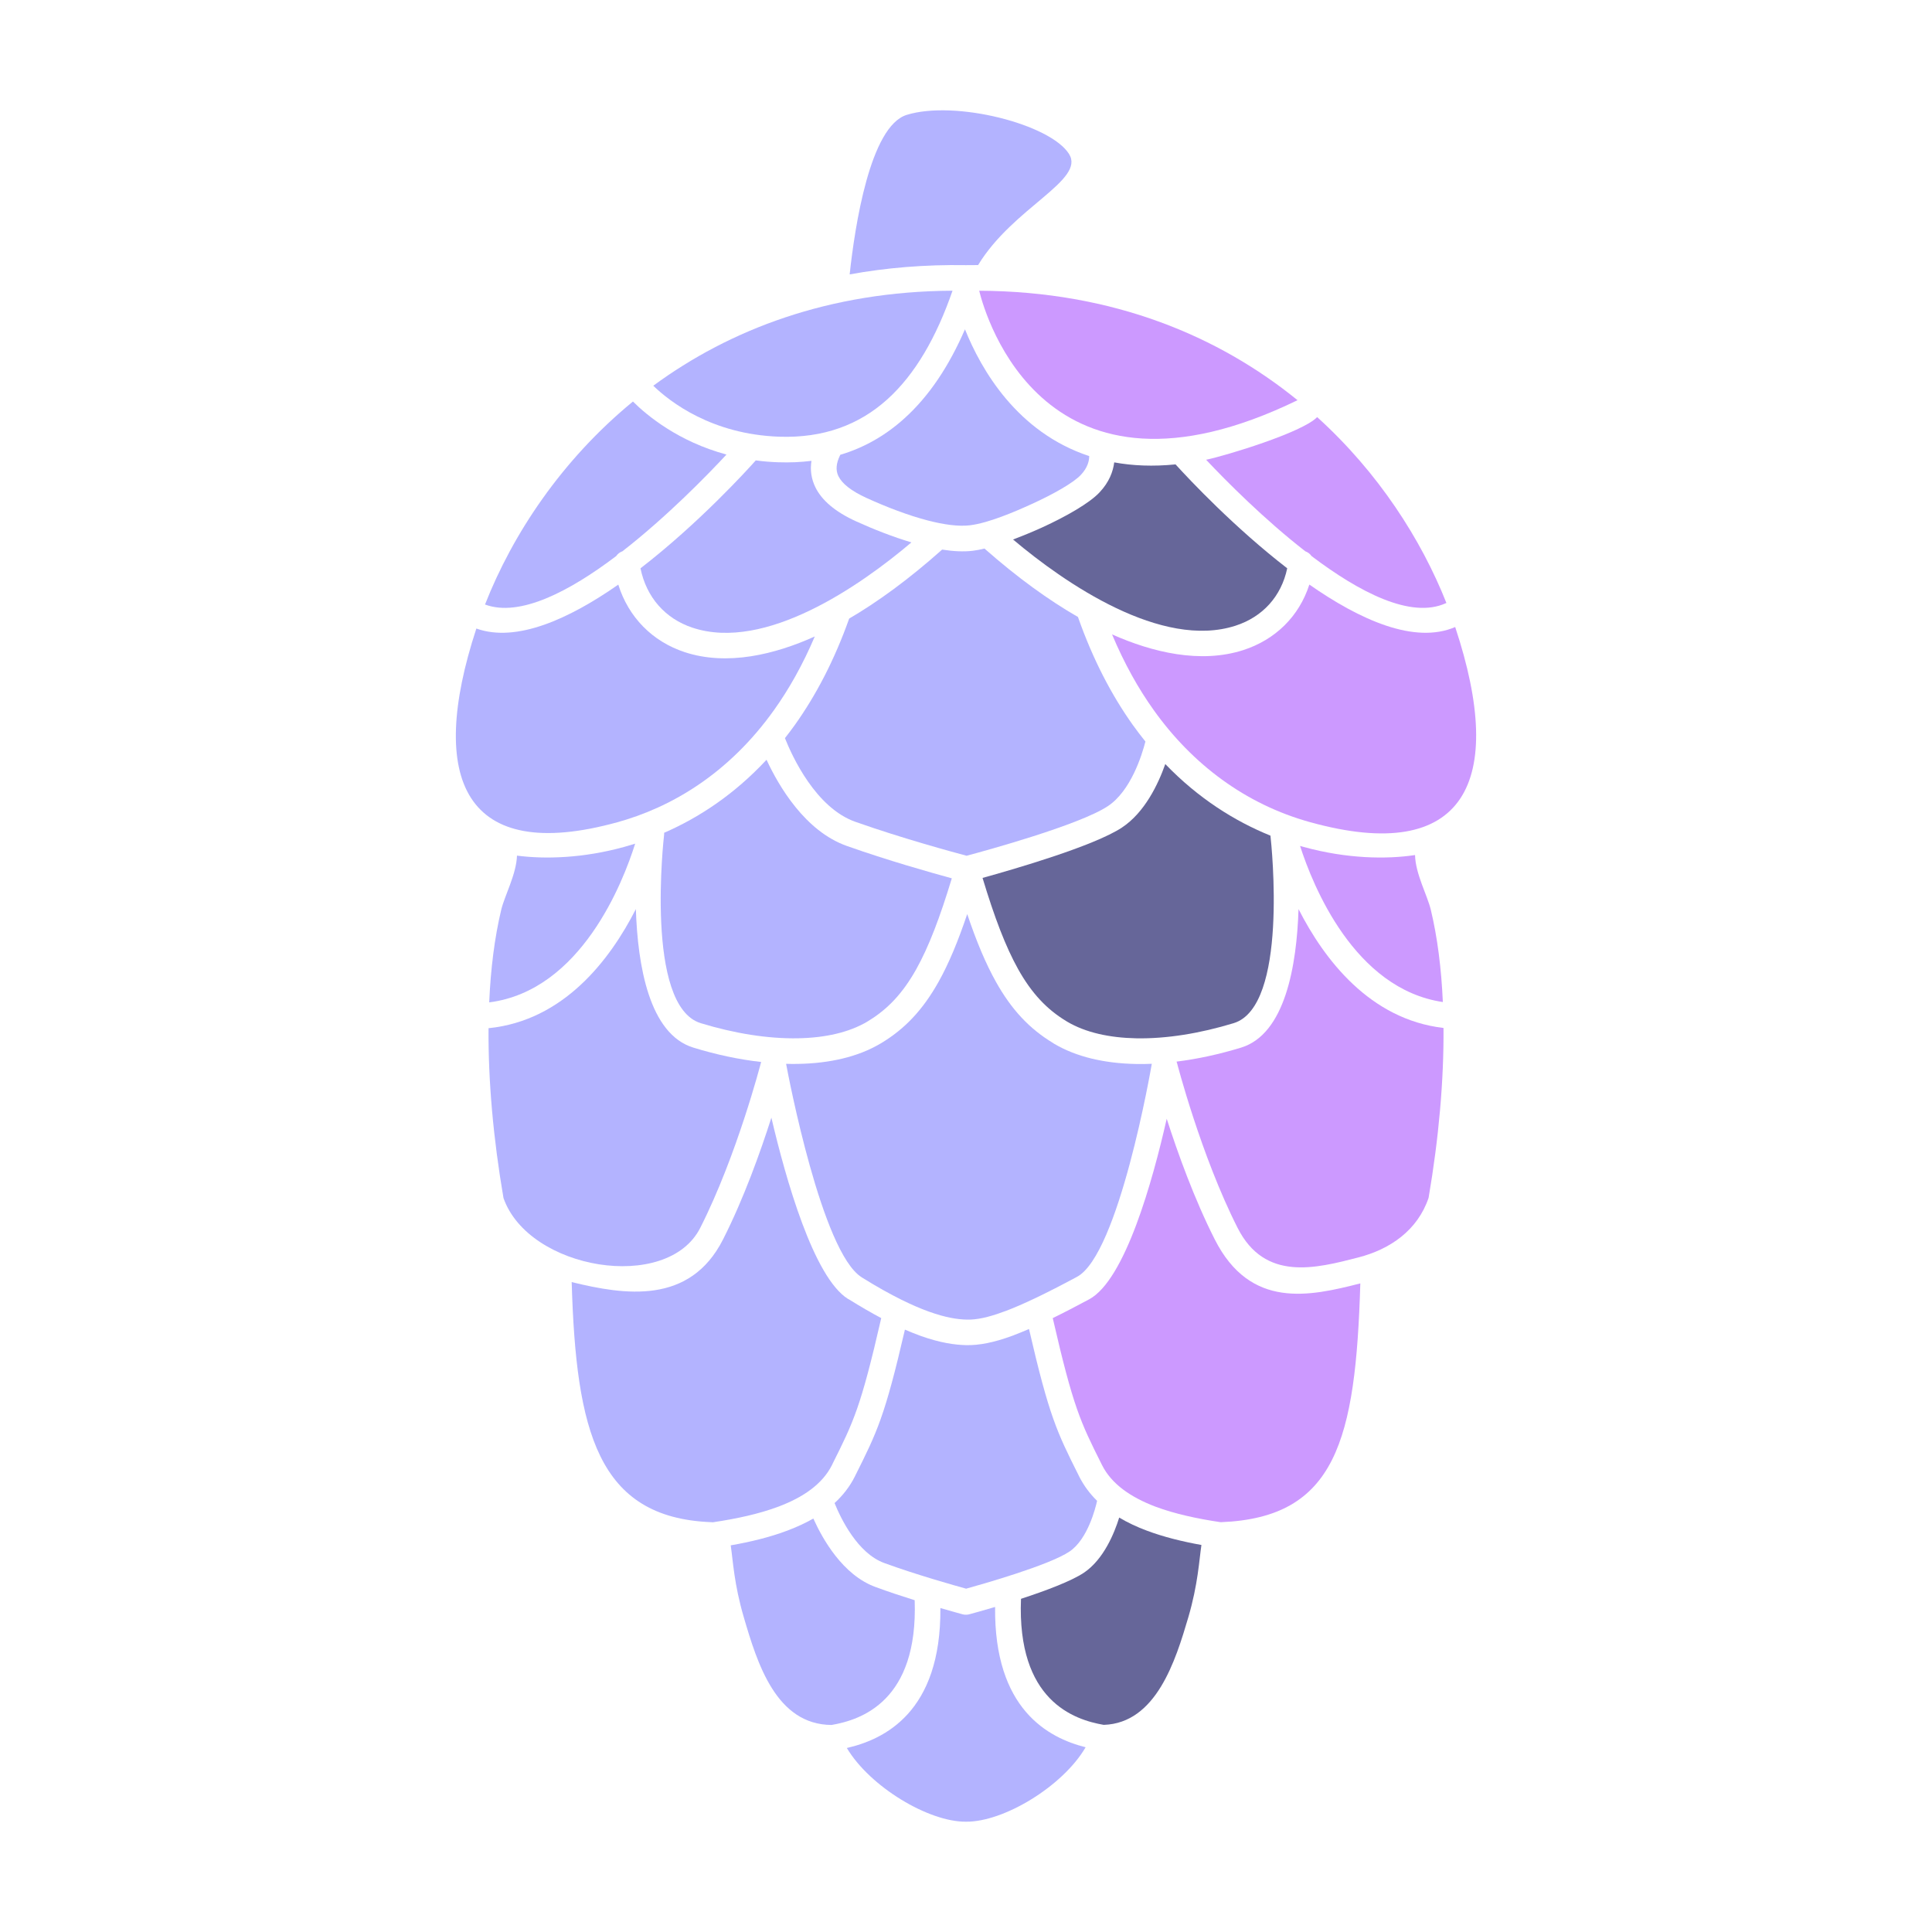 <?xml version="1.0" encoding="utf-8"?>
<!-- Generator: Adobe Illustrator 15.1.0, SVG Export Plug-In . SVG Version: 6.00 Build 0)  -->
<!DOCTYPE svg PUBLIC "-//W3C//DTD SVG 1.1//EN" "http://www.w3.org/Graphics/SVG/1.1/DTD/svg11.dtd">
<svg version="1.1" id="Слой_1" xmlns="http://www.w3.org/2000/svg" xmlns:xlink="http://www.w3.org/1999/xlink" x="0px" y="0px"
	 width="128px" height="128px" viewBox="0 0 128 128" enable-background="new 0 0 128 128" xml:space="preserve">
<g>
	<path fill="#B3B3FF" d="M55.292,99.582c0.41,1.016,1.52,3.328,3.294,3.973c2.226,0.81,4.692,1.496,5.422,1.699
		c1.055-0.293,5.516-1.555,6.855-2.465c1.203-0.813,1.719-2.885,1.822-3.355c-0.479-0.469-0.881-1.008-1.189-1.617l-0.043-0.09
		c-1.426-2.848-1.938-3.877-3.279-9.676c-0.348,0.148-0.67,0.281-0.971,0.395l-0.074,0.031c-1.307,0.484-2.253,0.652-3.084,0.643
		c-0.774-0.014-1.758-0.152-3.054-0.615c-0.322-0.119-0.668-0.254-1.038-0.414c-1.334,5.77-1.851,6.795-3.271,9.637l-0.044,0.09
		C56.3,98.492,55.842,99.078,55.292,99.582z"/>
	<path fill="#B3B3FF" d="M64.081,60.56c-0.612,1.813-1.222,3.282-1.9,4.491c-1.038,1.852-2.226,3.109-3.781,4.049l-0.064,0.037
		c-1.494,0.887-3.37,1.309-5.428,1.348c-0.272,0.008-0.548,0.005-0.826-0.004l0.002,0.014c0.144,0.775,2.366,12.473,5,14.125
		l0.054,0.036c0.969,0.604,1.828,1.081,2.592,1.459l0.021,0.009l0,0c0.676,0.336,1.278,0.59,1.813,0.782
		c1.103,0.394,1.898,0.513,2.503,0.521c0.625,0.016,1.376-0.131,2.474-0.541l0.066-0.021c1.154-0.434,2.664-1.152,4.746-2.271
		c2.775-1.486,4.912-13.844,4.957-14.115c-0.355,0.016-0.709,0.02-1.057,0.012c-2.059-0.039-3.934-0.461-5.428-1.348L69.764,69.1
		c-1.557-0.939-2.744-2.199-3.779-4.049C65.307,63.842,64.691,62.372,64.081,60.56z"/>
	<path fill="#B3B3FF" d="M44,55.174c0.004,0.05,0.002,0.101-0.004,0.152c-0.002,0.032-1.311,11.322,2.434,12.463
		c2.214,0.676,4.444,1.039,6.452,1c1.772-0.033,3.358-0.379,4.586-1.107l0.055-0.037c1.292-0.78,2.292-1.848,3.176-3.423
		c0.838-1.498,1.578-3.447,2.361-6.031c-1.361-0.372-4.277-1.194-6.955-2.145c-2.767-0.978-4.509-3.962-5.32-5.71
		C48.655,52.626,46.308,54.17,44,55.174z"/>
	<path fill="#666699" d="M77.203,50.62c-0.471,1.336-1.363,3.21-2.875,4.21c-1.854,1.224-7.158,2.76-9.232,3.334
		c0.783,2.596,1.525,4.556,2.365,6.058c0.887,1.579,1.885,2.646,3.178,3.426l0.055,0.035c1.227,0.728,2.813,1.073,4.59,1.108
		c2.004,0.037,4.232-0.328,6.449-1.004c3.625-1.104,2.516-11.713,2.438-12.423C81.813,54.408,79.396,52.9,77.203,50.62z"/>
	<path fill="#B3B3FF" d="M62.418,36.412c-2.2,1.96-4.256,3.458-6.158,4.57c-0.992,2.792-2.222,5.115-3.598,7.046
		c-0.216,0.302-0.437,0.594-0.658,0.876c0.482,1.21,2.038,4.611,4.662,5.542c3.102,1.098,6.538,2.027,7.374,2.25
		c1.233-0.33,7.458-2.03,9.351-3.282c1.521-1.004,2.258-3.358,2.496-4.286c-0.285-0.352-0.562-0.718-0.837-1.1
		c-1.391-1.954-2.635-4.314-3.633-7.152c-1.918-1.102-3.989-2.59-6.194-4.534c-0.289,0.072-0.548,0.122-0.771,0.148
		C63.848,36.564,63.159,36.528,62.418,36.412z"/>
	<path fill="#666699" d="M73.82,30.634c-0.074,0.596-0.328,1.307-0.979,1.994c-0.654,0.698-2.176,1.574-3.783,2.311
		c-0.646,0.294-1.311,0.567-1.941,0.804c3.467,2.926,9.848,7.292,14.738,5.712c1.801-0.582,3.039-1.948,3.426-3.804
		c-3.484-2.69-6.451-5.842-7.398-6.884C76.389,30.917,75.039,30.857,73.82,30.634z"/>
	<path fill="#B3B3FF" d="M55.67,30.132l-0.021,0.048c-0.242,0.498-0.301,0.96-0.103,1.364c0.24,0.492,0.834,0.978,1.878,1.454
		c1.316,0.598,2.754,1.152,4.064,1.49c1.048,0.27,2.016,0.405,2.762,0.315c1.253-0.149,3.031-0.92,4.1-1.408
		c1.437-0.655,2.752-1.397,3.256-1.929c0.457-0.483,0.558-0.939,0.556-1.25c-4.781-1.576-7.16-5.733-8.23-8.399
		c-1.048,2.418-2.368,4.422-4.018,5.907C58.684,28.834,57.277,29.653,55.67,30.132z"/>
	<path fill="#B3B3FF" d="M50.073,30.502c-0.536,0.603-3.767,4.162-7.639,7.15c0.387,1.896,1.616,3.332,3.46,3.939
		c4.811,1.586,11.091-2.773,14.49-5.656c-1.226-0.365-2.494-0.863-3.656-1.39c-1.43-0.65-2.289-1.416-2.703-2.255
		c-0.282-0.578-0.358-1.164-0.263-1.758c-0.704,0.088-1.439,0.122-2.208,0.094C51.041,30.609,50.546,30.567,50.073,30.502z"/>
	<path fill="#CC99FF" d="M85.965,26.514c-5.207-4.231-12.201-7.214-21.091-7.252C65.301,20.995,69.246,34.642,85.965,26.514z"/>
	<path fill="#CC99FF" d="M95.828,39.948c-1.67-4.212-4.504-8.64-8.563-12.314c-0.973,1.022-6.096,2.566-7.357,2.826
		c1.355,1.436,3.846,3.944,6.574,6.066c0.17,0.06,0.313,0.172,0.414,0.317c3.164,2.393,6.582,4.174,8.891,3.122L95.828,39.948z"/>
	<path fill="#CC99FF" d="M96.41,41.542c-2.688,1.158-6.311-0.472-9.662-2.813c-0.68,2.116-2.262,3.658-4.377,4.341
		c-2.848,0.918-6.041,0.142-8.695-1.04c0.811,1.928,1.74,3.588,2.76,5.014c2.543,3.568,6.064,6.244,10.387,7.434
		C97.059,57.302,99.824,51.818,96.41,41.542z"/>
	<path fill="#CC99FF" d="M95.592,66.387c-0.098-2.227-0.359-4.282-0.795-6.104c-0.227-0.958-1.02-2.384-1.047-3.634
		c-1.883,0.287-4.525,0.25-7.375-0.536l-0.242-0.068C86.975,58.668,89.725,65.523,95.592,66.387z"/>
	<path fill="#CC99FF" d="M94.648,79.359c0.676-3.953,1.014-7.777,0.988-11.254c-4.881-0.57-7.898-4.529-9.605-7.875
		c-0.119,3.728-0.881,8.287-3.809,9.178c-1.436,0.438-2.875,0.754-4.271,0.926l0.016,0.063h0.006
		c0.004,0.021,1.594,6.168,4.023,10.957c1.803,3.556,5.164,2.688,8.006,1.953C92.098,82.766,93.92,81.512,94.648,79.359z"/>
	<path fill="#CC99FF" d="M80.867,100.848h0.035c7.596-0.305,8.914-5.414,9.223-15.82c-3.379,0.867-7.289,1.725-9.639-2.904
		c-1.357-2.672-2.459-5.738-3.188-8.004c-0.93,4.113-2.758,10.688-5.143,11.965c-0.896,0.479-1.693,0.896-2.408,1.242
		c1.359,5.918,1.838,6.883,3.219,9.646l0.045,0.09c0.641,1.279,1.934,2.146,3.543,2.758
		C77.842,100.301,79.328,100.621,80.867,100.848z"/>
	<path fill="#666699" d="M73.125,114.277c3.475-0.113,4.758-4.254,5.604-7.127c0.645-2.201,0.715-3.77,0.869-4.791
		c-1.279-0.23-2.518-0.535-3.637-0.957c-0.646-0.242-1.254-0.527-1.811-0.859c-0.324,1.041-1.029,2.766-2.33,3.648
		c-0.844,0.566-2.576,1.213-4.176,1.735C67.371,112.672,71.146,113.934,73.125,114.277z"/>
	<path fill="#B3B3FF" d="M56.105,115.809c1.533,2.574,5.43,4.91,7.897,4.883c2.482,0.027,6.412-2.336,7.923-4.932
		c-2.473-0.623-6.069-2.516-5.997-9.295c-0.869,0.258-1.516,0.434-1.665,0.473c-0.147,0.049-0.312,0.055-0.474,0.018
		c-0.004-0.004-0.594-0.16-1.486-0.418C62.357,113.449,58.569,115.246,56.105,115.809z"/>
	<path fill="#B3B3FF" d="M48.413,102.383c0.149,1.023,0.224,2.582,0.866,4.766c0.897,3.066,2.146,7.109,5.813,7.135
		c1.962-0.338,5.742-1.574,5.508-8.266c-0.823-0.258-1.724-0.553-2.59-0.873c-2.176-0.789-3.52-3.193-4.124-4.539
		c-0.527,0.305-1.102,0.564-1.708,0.795C51.02,101.84,49.739,102.152,48.413,102.383z"/>
	<path fill="#B3B3FF" d="M37.875,84.941l0.002,0.051c0.292,9.816,1.712,15.555,9.224,15.855l0.126,0.008
		c1.553-0.23,3.055-0.551,4.353-1.039c1.614-0.609,2.904-1.479,3.544-2.758l0.042-0.091c1.38-2.763,1.864-3.728,3.218-9.638
		c-0.652-0.35-1.368-0.76-2.146-1.246l-0.055-0.025c-2.283-1.432-4.126-7.953-5.077-12.01c-0.727,2.275-1.835,5.375-3.204,8.07
		C45.701,86.457,41.401,85.805,37.875,84.941z"/>
	<path fill="#B3B3FF" d="M32.367,68.121c-0.026,3.477,0.313,7.301,0.99,11.25c1.664,4.762,10.848,6.291,13.033,1.984
		c2.433-4.789,4.022-10.938,4.026-10.957l0.012-0.039c-1.464-0.164-2.983-0.488-4.489-0.951c-2.929-0.893-3.692-5.45-3.811-9.179
		C40.405,63.61,37.338,67.621,32.367,68.121z"/>
	<path fill="#B3B3FF" d="M34.252,56.688c-0.042,1.239-0.82,2.647-1.046,3.594c-0.436,1.828-0.698,3.894-0.795,6.128
		c6.094-0.777,8.876-7.99,9.67-10.515c-0.246,0.078-0.492,0.15-0.734,0.217C38.636,56.86,36.115,56.93,34.252,56.688z"/>
	<path fill="#B3B3FF" d="M31.56,41.642c-3.287,10.018-0.775,15.624,9.334,12.836c3.469-0.955,7.316-3.128,10.387-7.434
		c0.994-1.392,1.905-3.008,2.702-4.878c-2.626,1.188-5.797,1.97-8.62,1.04c-2.148-0.706-3.727-2.322-4.4-4.474
		C37.718,40.998,34.218,42.596,31.56,41.642z"/>
	<path fill="#B3B3FF" d="M41.934,26.602c-4.735,3.887-7.978,8.802-9.8,13.448c2.305,0.862,5.616-0.884,8.688-3.208
		c0.1-0.144,0.242-0.258,0.414-0.317c2.96-2.303,5.64-5.06,6.896-6.41C44.945,29.256,42.876,27.537,41.934,26.602z"/>
	<path fill="#B3B3FF" d="M63.107,19.26c-8.192,0.04-14.774,2.582-19.826,6.296c1.126,1.086,3.888,3.219,8.334,3.376
		c2.947,0.104,5.3-0.79,7.168-2.47C60.642,24.789,62.05,22.319,63.107,19.26z"/>
	<path fill="#B3B3FF" d="M56.292,18.18c0.342-3.166,1.346-9.821,3.786-10.571c3.212-0.99,9.515,0.617,10.751,2.596
		c1.086,1.74-3.701,3.53-6.028,7.357c-0.266,0-0.531,0-0.797,0.005C61.266,17.523,58.699,17.741,56.292,18.18z"/>
</g>
</svg>
